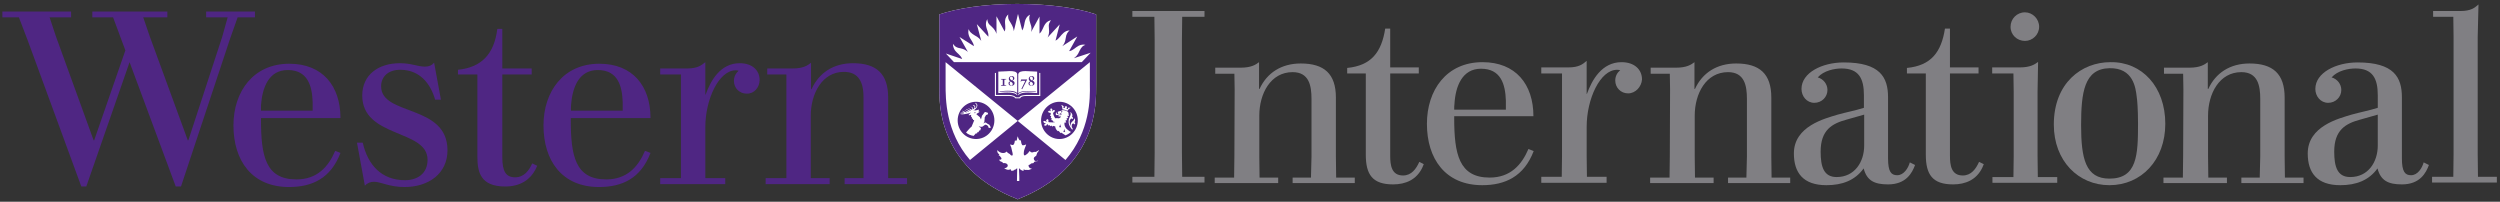 <?xml version="1.0" encoding="utf-8"?>
<!-- Generator: Adobe Illustrator 23.0.3, SVG Export Plug-In . SVG Version: 6.00 Build 0)  -->
<svg version="1.1" id="Layer_1" xmlns="http://www.w3.org/2000/svg" xmlns:xlink="http://www.w3.org/1999/xlink" x="0px" y="0px"
	 viewBox="0 0 953.1 76.9" style="enable-background:new 0 0 953.1 76.9;" xml:space="preserve">
<rect x="0" y="0" width="953.1" height="76.9" fill="#333333" stroke="none"/>
<style type="text/css">
	.st0{fill:#4F2683;}
	.st1{fill:#FFFFFF;}
	.st2{fill:#807F83;}
</style>
<g>
	<path class="st0" d="M165.5,23.9c-0.8,1-2,1.5-3.4,1.5c-3.1,0-5-1.3-9.7-1.3c-8.1,0-14.3,4.4-14.3,12.3c0,16.3,24.9,12.8,24.9,24.5
		c0,5.3-3.9,7.8-8.6,7.8c-8.9,0-14.2-5.8-16.1-14.3h-2.2l3,16.4c1-1.1,2.2-1.5,3.5-1.5c2.6,0,5.8,2,11.6,2c9.3,0,16.4-5.2,16.4-14
		c0-17.7-25.3-13-25.3-24.4c0-3.6,2.6-6.3,7.3-6.3c7.4,0,11.5,5.2,13.3,11.4h2.2L165.5,23.9z M291.9,67.9v2.3h24.4v-2.3h-7.2V44.1
		c0-8.5,4.4-16.7,12.6-16.7c4.6,0,7.5,2.6,7.5,9.5v31H322v2.3h23.8v-2.3h-7.2V37.2c0-9.1-4.5-13.1-13.4-13.1c-7.5,0-13,3.7-15.8,9.9
		h-0.2V23.9c-1.2,1-2.9,2.2-7,2.2c-2.6,0-9.7,0-9.7,0v2.3h7.3v39.5H291.9z M202.9,62.3c-1.2,2.7-3.1,5.3-6.5,5.3
		c-3.5,0-4.9-2.2-4.9-7.6V28.4h11.2v-2.3h-11.2V11h-1.9c-1.2,9.7-6.1,14.7-15,15.6v1.8l0,0h0h7.4v31.3c0,5.8,1.1,11.4,10.6,11.4
		c6,0,9.6-2.8,11.5-6.4l0.7-1.5L202.9,62.3z M289.6,30.5c0-3.6-2.7-6.4-7.6-6.4c-7.4,0-11.1,6.7-13,12h-0.1V23.7
		c-1.5,1.2-3,2.4-6.9,2.4c-2.9,0-10.3,0-10.3,0v2.3h7.9v39.5h-7.9v2.3h24.8v-2.3h-7.6V48.4c0-10.4,5.1-21.6,11.6-21.6
		c0.5,0,0.8,0.1,1.1,0.2c-1.1,0.9-1.8,2.3-1.8,3.8c0,2.9,2.2,4.9,4.9,4.9C287.5,35.8,289.6,33.3,289.6,30.5z M127.8,57.5
		c-2.6,6.1-6.9,10.9-14.8,10.9c-11.8,0-13.5-9-13.5-22.8V45h30.3c0-12.2-6.8-20.7-19.5-20.7C96.5,24.3,89,35,89,47.8
		c0,13.4,7,23.5,21.2,23.5c8.8,0,15.9-3.3,19.6-13L127.8,57.5z M99.5,40.1c0.5-6.8,3-13.4,10.2-13.4c7.6,0,9.3,6,9.5,12.3
		c0,0.6,0,2.6,0,3.2H99.5C99.5,41.5,99.5,40.7,99.5,40.1z M245.9,57.5c-2.6,6.1-6.9,10.9-14.8,10.9c-11.8,0-13.5-9-13.5-22.8V45H248
		c0-12.2-6.8-20.7-19.5-20.7c-13.8,0-21.3,10.7-21.3,23.5c0,13.4,7,23.5,21.2,23.5c8.8,0,15.9-3.3,19.6-13L245.9,57.5z M217.7,40.1
		c0.5-6.8,3-13.4,10.2-13.4c7.6,0,9.3,6,9.5,12.3c0,0.6,0,2.6,0,3.2h-19.7C217.6,41.5,217.7,40.7,217.7,40.1z M49.4,23.7
		c-4,11.6-16.5,47.4-16.5,47.4H31L10.6,15.5L7.2,6.6H0.9V4.4h26.2v2.2h-8.2l2.5,7.5l14.3,39.4h0.2l11.9-34.3L43.1,6.6h-7.9V4.4h28.6
		v2.2h-9.2l2.5,7.3l14.5,39.6h0.2l12.9-39.4l2.1-7.5h-8.2V4.4h18.6v2.2h-6.6l-2.9,8.2L69,71.1h-2L49.4,23.7z"/>
	<g>
		<path class="st1" d="M417.9,32.3l0-26.8c-6.9-2.4-17.8-4-30.1-4c-12,0-22.7,1.6-29.7,4l0,27.2c0,4-0.2,11.1,3.5,19.6
			c4.5,10.5,13.3,18.5,25.8,23.4l0.6,0.3l0.6-0.3c12.5-5,21.2-12.9,25.8-23.4C418.1,43.8,417.9,36.1,417.9,32.3z"/>
		<path class="st0" d="M417.9,32.3l0-26.8c-6.9-2.4-17.8-4-30.1-4c-12,0-22.7,1.6-29.7,4l0,27.2c0,4-0.2,11.1,3.5,19.6
			c4.5,10.5,13.3,18.5,25.8,23.4l0.6,0.3l0.6-0.3c12.5-5,21.2-12.9,25.8-23.4C418.1,43.8,417.9,36.1,417.9,32.3z M394.6,61.6
			c-0.1,0-0.3,0.1-0.4,0.2c-0.1,0-0.1,0.1-0.1,0.1c0,0,0,0.1,0.1,0.1c-0.1,0.3-0.8,0.2-1,0.3c-0.2,0.1-0.4,0.3-0.5,0.4
			c-0.1,0.1-0.1,0.1-0.3,0.1c-0.4,0.1-0.3,0.4-0.2,0.7c0.1,0.3,0.3,0.5,0.5,0.6c0.1,0.1,0.5,0.2,0.7,0.2c-0.2,0.2-0.5,0.2-0.7,0.3
			c-0.1,0.1-0.3,0.1-0.4,0.2c-0.2,0-0.3,0-0.5,0c-0.3-0.1-0.5,0-0.7,0c-0.2,0-0.3,0-0.5-0.1c-0.1,0-0.2-0.1-0.3-0.1
			c-0.2,0,0,0.3,0,0.4c-0.3,0.3-0.9-0.1-1.2-0.3c-0.2-0.1-0.3-0.5-0.6-0.5c0,0.3,0,0.5,0,0.8c0,0.8,0.1,1.7,0.1,2.5c0,0.5,0,1,0,1.5
			h-0.9l0.1-4.8c-0.3,0-0.4,0.3-0.6,0.4c-0.1,0.1-0.3,0-0.4,0.1c-0.1,0.1-0.2,0.2-0.4,0.3c-0.1,0.1-0.3,0.1-0.5,0.1
			c-0.2,0-0.4,0-0.5-0.1c0.1-0.2,0-0.4-0.1-0.4c-0.1-0.1-0.3,0-0.5,0.1c-0.6,0.2-1.4-0.2-2-0.5c0,0,1.4-0.2,1.4-1.1
			c0-0.2-0.1-0.4-0.3-0.6c-0.2-0.1-0.5-0.3-0.7-0.3c-0.3-0.1-0.6,0-0.8,0c0-0.1-0.2-0.3-0.3-0.4c-0.1-0.1-0.3-0.1-0.5-0.2
			c-0.3-0.1-0.7-0.4-0.6-0.8c0.2,0.1,0.4,0.1,0.6,0c0.2-0.1,0.2-0.2,0.2-0.4c0-0.3-0.3-0.4-0.4-0.6c-0.1-0.2-0.1-0.3-0.3-0.4
			c-0.1-0.1-0.4-0.1-0.4-0.3c0.3,0.1,0.3-0.1,0.2-0.3c-0.2-0.2-0.4-0.3-0.5-0.5c-0.1-0.2-0.2-0.5-0.2-0.7c0-0.1,0-0.3,0.1-0.3
			c0.1,0,0.1,0.1,0.2,0.2c0.2,0.2,0.4,0.4,0.7,0.5c0.3,0.2,0.4,0.2,0.8,0.3c0.7,0.1,1.1,0,1.5-0.3c0.1-0.1,0.2-0.2,0.3-0.2
			c0.1,0.2,0.5,0.6,0.8,0.7c0.3,0.1,0.6,0.4,0.7,0.6c0.5,0.4,0.8,0.2,0.8-0.2c0-0.3-0.1-0.8-0.2-1.1c-0.1-0.5-0.2-0.8-0.3-1.3
			c0-0.3-0.2-0.6-0.3-0.8c-0.1-0.2-0.3-0.8,0.1-0.6c0.2,0.1,0.4,0.2,0.7,0.2c0.5-0.1,0.6-0.6,0.7-1c0-0.2,0.1-0.4,0.1-0.6
			c0-0.1,0.1-0.2,0.2-0.2c0,0.1,0.1,0.2,0.2,0.2c0.2,0,0.4-0.3,0.4-0.5c0-0.2,0.1-0.4,0.1-0.5c0.1-0.3,0.1-0.6,0.2-0.8
			c0,0.2,0.1,0.5,0.2,0.6c0.1,0.3,0.2,0.6,0.4,0.8c0.1,0.2,0.3,0.3,0.6,0.2c0.1,0.3,0.1,1.2,0.4,1.6c0.1,0.3,0.3,0.3,0.5,0.3
			c0.2,0,0.3-0.1,0.5-0.1c0.2-0.1,0.4-0.2,0.5-0.2c0.1,0,0.1,0,0.1,0.1c0,0.2-0.3,0.7-0.3,0.8c-0.1,0.3-0.2,0.5-0.3,0.8
			c-0.1,0.2-0.1,0.5-0.2,0.7c0,0.2-0.1,0.5-0.1,0.9c0,0.2,0,0.7,0.2,0.8c0.3,0.2,0.6-0.2,0.8-0.3c0.3-0.2,0.5-0.4,0.7-0.6
			c0.1-0.2,0.4-0.7,0.7-0.7c0,0.2,0.3,0.5,0.7,0.5c0.3,0,0.5,0,0.6-0.1c0.2-0.1,0.2-0.1,0.4-0.1c0.5,0.2,1.3-0.4,1.6-0.7
			c0.1,0.1,0,0.3-0.1,0.5c-0.2,0.3-0.5,0.5-0.5,0.7c0,0.2-0.3,0.6-0.3,0.9c-0.1,0.1-0.3,0.3-0.5,0.4c-0.4,0.3-0.6,0.6-0.4,1.1
			c0.1,0.4,0.4,0.6,0.8,0.6c0.3,0,0.5-0.2,0.6-0.2c0.1,0-0.1,0.2-0.2,0.3C395,61.4,394.8,61.5,394.6,61.6z M412.4,23.7h-48.7
			l-3.1-3.3l6.2,2.1c-0.5-1.5-1.9-2.1-2.8-3.4c-0.5-0.8-0.7-1.6-0.7-2.4c0.2,0.3,0.5,0.7,0.9,1c0.4,0.3,1.1,0.6,1.9,0.7
			c1.5,0.3,2.2,0.8,2.9,1.4l-3.2-5.7l5.5,3.5c-0.2-1.6-1.4-2.5-1.9-4c-0.3-0.9-0.3-1.7-0.1-2.5c0.1,0.3,0.3,0.8,0.7,1.2
			c0.4,0.4,0.9,0.8,1.6,1.2c1.4,0.7,2,1.4,2.5,2.1l-1.7-6.4l4.4,4.8c0.2-1.6-0.7-2.7-0.9-4.3c-0.1-1,0.1-1.7,0.5-2.4
			c0,0.3,0.1,0.8,0.3,1.3c0.2,0.5,0.7,1,1.3,1.5c1.2,1.1,1.6,1.9,1.9,2.8l0-6.7L383,12c0.6-1.4,0-2.8,0.2-4.3
			c0.1-0.9,0.6-1.7,1.2-2.2c-0.1,0.3-0.1,0.8,0,1.4c0.1,0.5,0.4,1.1,0.9,1.8c0.9,1.4,1.1,2.3,1.2,3.2l0,0l1.6-6.6l1.6,6.3
			c0.9-1.3,0.7-2.8,1.3-4.2c0.4-0.9,0.9-1.4,1.7-1.8c-0.2,0.3-0.3,0.8-0.3,1.3c0,0.5,0.1,1.2,0.4,2c0.6,1.5,0.5,2.4,0.3,3.3l3.2-5.9
			l0,6.5c1.2-1,1.3-2.5,2.3-3.8c0.6-0.8,1.3-1.1,2.1-1.3c-0.2,0.2-0.5,0.7-0.7,1.2c-0.2,0.5-0.2,1.2-0.1,2c0.2,1.6-0.1,2.5-0.5,3.4
			l0,0l4.6-5l-1.6,6.2c1.4-0.7,1.9-2,3.1-3c0.7-0.6,1.5-0.9,2.3-0.9c-0.3,0.2-0.6,0.5-0.9,1c-0.3,0.5-0.5,1.1-0.6,1.9
			c-0.2,1.6-0.7,2.4-1.3,3.1l0,0l5.7-3.7l-3.1,5.6c1.5-0.2,2.3-1.4,3.7-2.1c0.9-0.4,1.7-0.5,2.5-0.3c-0.3,0.1-0.8,0.3-1.2,0.7
			c-0.4,0.4-0.7,0.9-1.1,1.7c-0.6,1.5-1.3,2.1-2.1,2.7l0,0l6.4-2.1L412.4,23.7z M387.1,37.5c-0.1-0.1-0.4-0.9-2.3-0.9h-5.5v-8.8h0.4
			v8.4h5c0.4,0,0.7,0,1,0.1c1,0.2,1.4,0.6,1.6,0.8h1.3c0.2-0.3,0.6-0.7,1.6-0.8c0.3,0,0.6-0.1,1-0.1h5v-8.4h0.4v8.8h-5.5
			c-1.9,0-2.2,0.8-2.2,0.9H387.1z M387.8,36v0.4c-0.8-1.4-4.2-1.2-7.2-0.9v-8.2c1.6,0,3.2-0.2,4.4-0.2c1.5,0,2.6,0.2,2.8,1.1v7.3
			c-0.9-1.1-3.8-1-6.7-0.7v0.2C384,34.8,387.1,34.7,387.8,36z M381.6,32.7c0.3,0,0.7,0,1,0c0.4,0,0.7,0,1,0v-0.2h-0.2
			c-0.5,0-0.5,0-0.5-0.4v-1.4c0-0.4,0.1-0.4,0.4-0.4h0.3v-0.2c-0.3,0-0.7,0-1,0c-0.3,0-0.7,0-1,0v0.2h0.3c0.3,0,0.4,0,0.4,0.4v1.4
			c0,0.3,0,0.4-0.5,0.4h-0.2V32.7z M385.2,31c-0.4-0.2-0.6-0.6-0.6-1c0-0.4,0.3-1,1.1-1c0.7,0,1,0.4,1,0.8c0,0.4-0.1,0.6-0.7,0.9
			c0.6,0.3,0.8,0.6,0.8,1c0,0.6-0.5,1-1.2,1c-0.7,0-1.1-0.4-1.1-0.9C384.4,31.4,384.8,31.1,385.2,31z M386.1,32
			c0-0.3-0.1-0.5-0.8-0.9c-0.3,0.2-0.4,0.5-0.4,0.7c0,0.5,0.4,0.8,0.7,0.8C385.9,32.6,386.1,32.3,386.1,32z M385.8,30.7
			c0.3-0.2,0.4-0.4,0.4-0.8c0-0.4-0.3-0.7-0.6-0.7c-0.4,0-0.6,0.3-0.6,0.6C385,30.1,385.3,30.4,385.8,30.7z M391,27.1
			c1.2,0,2.8,0.2,4.4,0.2v8.2c-3-0.3-6.4-0.5-7.2,0.9V36c0.7-1.3,3.8-1.2,6.7-0.9v-0.2c-3-0.3-5.8-0.4-6.7,0.7v-7.3
			C388.4,27.3,389.5,27.1,391,27.1z M389.1,31.1h0.2l0.1-0.3h1.5l-1.5,3.1l0.3,0.1l1.9-3.7l0,0h-2.3L389.1,31.1z M392.8,31
			c-0.4-0.2-0.6-0.6-0.6-1c0-0.4,0.3-1,1.1-1c0.7,0,1,0.4,1,0.8c0,0.4-0.1,0.6-0.7,0.9c0.6,0.3,0.8,0.6,0.8,1c0,0.6-0.5,1-1.2,1
			c-0.7,0-1.1-0.4-1.1-0.9C392.1,31.4,392.5,31.1,392.8,31z M393.8,32c0-0.3-0.1-0.5-0.8-0.9c-0.3,0.2-0.5,0.5-0.5,0.7
			c0,0.5,0.4,0.8,0.7,0.8C393.6,32.6,393.8,32.3,393.8,32z M393.4,30.7c0.3-0.2,0.4-0.4,0.4-0.8c0-0.4-0.3-0.7-0.6-0.7
			c-0.4,0-0.6,0.3-0.6,0.6C392.7,30.1,392.9,30.4,393.4,30.7z M406.2,61L388,46.1L369.8,61c-9.4-10.9-9.3-23.5-9.3-28.7v-8.6h0
			L388,46.1l27.5-22.4h0l0,8.6C415.6,37.4,415.7,50,406.2,61z M372.1,53c3.9,0,7-3.2,7-7.1c0-3.9-3.1-7.1-7-7.1c-3.9,0-7,3.2-7,7.1
			C365.1,49.8,368.2,53,372.1,53z M376.7,43c0,0.2-0.1,0.6-0.2,0.7c-0.1,0-0.3,0-0.4,0.1c-0.1,0-0.1,0-0.2,0.1
			c-0.2,0.3-0.3,0.6-0.5,0.9c0,0.4,0,0.8-0.1,1.3c0,0.2,0,0.4-0.1,0.6c-0.2,0.2-0.3,0.3-0.5,0.4c0,0-0.1,0.1,0,0
			c0.1,0,0.4-0.2,0.5-0.2c0.2-0.1,0.5-0.4,0.9,0c0.2,0.2,0.4,0.3,0.8,0.5c0.1,0.1,0.2,0.1,0.3,0.2c0.1,0.1,0.2,0.4,0.3,0.5
			c0.2,0.3,0.2,0.5,0.2,0.6c-0.1,0.1-0.6,0.1-0.8,0c-0.1-0.1-0.1-0.3-0.1-0.4c-0.1-0.2-0.1-0.2-0.2-0.3c-0.1-0.1-0.2-0.2-0.4-0.3
			c-0.4-0.2-0.4-0.2-0.7-0.1c-0.2,0.1-0.6,0.5-1,0.7c-0.3,0.1-1.1,0-1.4-0.2c0.1,0.2,0.5,0.5,0.9,0.7c0,0.1-0.2,0.8-0.4,1.1
			c0-0.1-0.1-0.2-0.2-0.2c-0.2,0-0.2,0.5-0.4,0.8c0-0.1-0.1-0.2-0.2-0.2c-0.2,0-0.2,0.5-0.4,0.7c0-0.1-0.1-0.2-0.2-0.2
			c-0.1,0-0.2,0.1-0.3,0.2c-0.3,0.3-0.4,0.5-0.7,0.8c-1-0.1-2.4-0.7-2.9-1.3c0.9-1,1.7-2,2.1-2.2c0.2-0.6,0.8-1.8,1-2.4
			c0-0.1-0.1-0.1-0.1-0.2c-0.1,0.1-0.3,0.1-0.4,0.1c0.1-0.2,0.1-0.4,0-0.6c-0.1,0.1-0.2,0.1-0.4,0c0.1-0.2,0.1-0.4,0-0.6
			c0,0,0,0,0,0c-0.1,0.1-0.3,0.1-0.3,0c0.1-0.2,0.1-0.4,0-0.7c0,0,0,0,0-0.1c-0.2,0.1-0.8,0.2-0.9,0.1c-0.1-0.1,0.4-0.6,0.9-1
			c-0.4,0.2-1,0.4-1.8,0.5c-0.5,0.1-1.5,0.3-2.2,0.1c-0.1,0-0.1-0.2,0-0.2c0.4,0,0.9,0,1.2-0.1c0.1,0,0.3-0.1,0-0.2
			c-0.3-0.1-0.8-0.1-1.1-0.2c-0.1,0,0-0.1,0-0.1c0.3,0,0.7,0.1,1,0.1c0.2,0,0.2,0,0.1-0.1c-0.1-0.1-0.3-0.2-0.6-0.4
			c-0.1,0,0-0.1,0-0.1c0.2,0,0.9,0.4,1.4,0.6c0.1,0,0.2,0.1,0.3,0c0.1,0,0.1-0.1,0.1-0.1c0-0.1-0.5-0.4-0.8-0.5
			c-0.1-0.1,0-0.1,0.1-0.1c0.3,0.1,0.9,0.4,1.2,0.4c0.2,0,0.3,0,0.3-0.1c0-0.1-0.9-0.5-1.1-0.7c0,0,0-0.1,0.1-0.1
			c0.4,0.1,1.3,0.6,1.6,0.6c0,0,0.1,0,0.1-0.1c0-0.2-0.7-0.5-0.9-0.7c-0.1-0.1,0-0.1,0.1-0.1c0.3,0.1,0.7,0.3,0.9,0.4
			c0.1,0.1,0.2,0.1,0.3,0.1c0.2,0,0.3-0.2,0.2-0.5c-0.1-0.3-0.4-0.5-0.6-0.5c-0.2-0.1-0.1-0.2,0.1-0.1c0.4,0.1,0.7,0.3,0.8,0.6
			c0,0.1,0,0.1,0,0.2c0,0.2,0.1,0.1,0.3,0c0.2-0.3,0.3-0.6,0.2-0.8c-0.1-0.4-0.6-0.5-0.6-0.6c0,0,0-0.1,0.1-0.1
			c0.2,0,0.7,0.2,0.8,0.6c0,0.2,0,0.4,0,0.6c0,0,0,0.1,0.1,0c0.3-0.3,0.5-0.7,0.4-1.2c-0.1-0.5-0.5-0.6-0.6-0.7c0,0,0,0,0.1-0.1
			c0.2,0,0.7,0.3,0.8,0.8c0.1,0.4-0.1,1.4-1.5,2.1c0.6-0.1,0.7-0.1,0.8,0c0.7-0.2,1.1-0.3,1.3-0.3c0.2,0.3-0.2,0.4-0.2,0.6
			c0,0.2,0.5-0.1,0.4,0.2c-0.1,0.3-0.3,0.3-0.5,0.4c-0.1,0.1-0.5,0.4-0.7,0.5c0.7,0.5,1.3,1.2,1.4,1.2c0,0.1,0.2,0.4,0.4,0.8
			c0,0,0,0,0,0c0.1-0.3,0.2-0.8,0.3-1c0.1-0.2,0-0.3,0.1-0.4c0.1-0.1,0.2-0.3,0.4-0.5c0.1-0.2,0.4-0.6,0.5-0.7
			c0.1-0.2,0.3-0.2,0.5-0.2C376.3,43,376.6,43,376.7,43z M371.4,43c0,0,0.1-0.1,0.1-0.1c0.1-0.1,0.3-0.1,0.4-0.1
			c0,0.1,0,0.2-0.1,0.3c-0.1,0.1-0.2,0.1-0.3,0C371.6,43.1,371.5,43.1,371.4,43C371.4,43.1,371.4,43,371.4,43z M396.9,45.9
			c0-3.9,3.2-7.1,7-7.1c3.9,0,7,3.2,7,7.1c0,3.9-3.2,7.1-7,7.1C400,53,396.9,49.7,396.9,45.9z M407.1,41.1c0,0.1,0.1,0.1,0.1,0.2
			c0,0.2-0.1,0.3-0.3,0.3c-0.2,0-0.3-0.1-0.3-0.3c0-0.2,0.1-0.3,0.3-0.3l-0.4-0.6l-0.6,0.3c0.1,0.1,0.1,0.1,0.1,0.2
			c0,0.2-0.1,0.3-0.3,0.3c-0.2,0-0.3-0.1-0.3-0.3c0-0.1,0.1-0.3,0.2-0.3c-0.2-0.2-0.6-0.5-1-0.6c0.3,0.5,0.5,1.2,0.4,1.7
			c0.4,0,1.5,0.3,1.9,0.6c0.3-0.5,0.8-1,1.4-1.2C408,41.1,407.5,41,407.1,41.1z M405.2,42.5c0,0-0.1,0-0.1,0c0,0-0.1,0-0.1,0
			c0,0-0.1-0.1-0.2-0.1c-0.2,0-0.3,0.1-0.3,0.2c0,0.1,0,0.1,0,0.2c0,0,0.1,0.1,0.1,0.1c0,0,0.1,0,0.1,0l0,0c0.1,0,0.1-0.1,0.1-0.2
			C405,42.6,405,42.6,405.2,42.5C405.2,42.6,405.2,42.5,405.2,42.5C405.2,42.5,405.2,42.5,405.2,42.5z M403.3,42.6
			c0,0.1,0,0.1,0,0.2c0,0,0,0,0,0c0,0.1,0,0.2,0,0.4c0,0.1,0.1,0.1,0.3,0.2c0,0,0,0.1,0,0.1c0,0,0,0,0,0c-0.1,0-0.2,0-0.3,0
			c-0.3,0-0.5-0.2-0.4-0.5c0-0.1,0-0.1,0-0.1c0,0,0,0,0-0.1c-0.1,0-0.4,0.2-0.4,0.6c0,0.3,0.1,0.5,0.4,0.5c0.1,0,0.3,0,0.6-0.1
			c0.4-0.1,0.8-0.2,1,0.1c-0.2,0-0.7,0-0.8,0c-0.2,0-0.3,0.5-0.1,0.5c0.2,0,0.8,0,0.9,0c-0.1,0.3-0.5,0.7-0.9,0.7
			c-0.3-0.1-1-0.1-1.3,0c-0.4-0.5-0.7-1.4-0.8-1.7c0-0.1,0-0.3,0-0.4c0.1-0.2,0.4-0.2,0.5-0.4c0.1-0.1,0-0.2,0.1-0.4
			c0-0.1,0.1-0.2,0-0.3c-0.1,0.1-0.2,0.1-0.3,0.1c-0.1,0-0.2-0.1-0.3,0c-0.1,0.1-0.2,0.2-0.3,0.4c-0.1,0.1-0.1,0-0.1-0.1
			c0-0.2,0.1-0.3,0.1-0.5c0-0.2-0.2-0.3-0.3-0.4c-0.1,0-0.2-0.1-0.2-0.1c-0.1,0-0.2,0-0.2,0c0,0,0.1,0.1,0.1,0.1
			c0,0.2-0.2,0.2-0.2,0.4c0,0.2,0.2,0.4,0.2,0.5c0,0.1-0.1,0.1-0.1,0.1c-0.1-0.1-0.3-0.2-0.5-0.2c-0.1,0-0.2,0.1-0.3,0.2
			c-0.1,0-0.3,0-0.2,0.1c0.1,0,0.2,0.1,0.2,0.2c0,0.1,0,0.2,0.1,0.2c0.1,0.1,0.4,0.1,0.6,0.1c0.1,0,0.2,0.1,0.2,0.3
			c0,0.1,0,0.3-0.1,0.4c-0.1,0.2-0.2,0.4-0.1,0.6c0-0.1,0.1-0.1,0.2-0.1c0.1,0,0.2,0.1,0.1,0.3c-0.1,0.2-0.1,0.4-0.1,0.6
			c0-0.1,0.1-0.1,0.2-0.1c0.1,0,0.2,0.1,0.1,0.3c-0.1,0.2-0.1,0.4,0,0.6c0-0.1,0.1-0.1,0.2-0.1c0.1,0,0.2,0.1,0.2,0.2
			c0.1,0.3,0.3,0.5,0.9,0.5c-0.2,0.3-1.7,0.1-2.3,0.1c-0.1,0-0.2-0.1-0.2-0.2c-0.1-0.2,0.1-0.4,0-0.7c-0.1-0.1-0.2-0.2-0.3-0.2
			c0,0-0.2-0.2-0.3-0.1c0,0.1,0,0.2-0.1,0.3c-0.1,0.1-0.1,0.1-0.2,0.2c0,0.2,0.1,0.3,0.2,0.5c0,0.1,0,0.2-0.1,0.1
			c-0.1-0.1-0.4-0.4-0.6-0.4c-0.2,0-0.2,0.1-0.3,0.1c-0.1,0-0.3,0-0.3,0.2c0.1,0,0.2,0.1,0.2,0.2c0,0.1,0,0.2,0.1,0.2
			c0.2,0.2,0.5,0.1,0.7,0.1c0.1,0,0.1,0.1,0,0.1c-0.2,0.1-0.4,0.2-0.5,0.3c-0.1,0.1,0,0.3,0,0.4c0,0.1-0.1,0.2,0,0.3
			c0.1-0.1,0.1-0.1,0.3-0.1c0.1,0,0.2,0.1,0.3,0c0.2-0.1,0.2-0.2,0.3-0.4c0-0.1,0.1-0.1,0.2-0.1c0.1,0,0.1,0,0.2,0.1
			c0.1,0.1,0.1,0.4,0.5,0.4c0,0,0-0.1,0-0.1c0-0.1,0-0.1,0.1-0.1c0.1,0,0.1,0,0.2,0.2c0.1,0.2,0.2,0.2,0.4,0.2c0,0,0-0.1,0-0.1
			c0-0.1,0-0.1,0.1-0.1c0,0,0.1,0,0.2,0.1c0.1,0.2,0.2,0.3,0.4,0.3c-0.1-0.1,0-0.3,0.1-0.3c0.1,0,0.5,0.1,0.8,0.2
			c0,0.7,0.4,1.4,1.1,1.9c0-0.1,0-0.2,0.1-0.2c0.3,0,0.4,0.6,1,0.9c0-0.1,0-0.2,0.1-0.2c0.1,0,0.2,0,0.2,0.1
			c0.5,0.3,1.1,0.7,1.4,0.9c0.6-0.2,1.5-0.7,2.1-1.3c-0.4-0.1-1.4-0.9-1.7-1.2c-0.6-0.7-0.8-1.3-0.8-1.9c0-0.2,0-0.3,0.1-0.5
			c0.2,0.1,0.5,0.1,0.6-0.1c-0.3-0.2-0.2-0.7-0.2-0.8c0.2,0.1,0.5,0.1,0.6,0c-0.2-0.1-0.3-0.5-0.2-0.8c0.1,0.1,0.4,0.1,0.6,0
			c-0.2-0.2-0.4-0.5-0.3-0.9c0.1,0.1,0.3,0.2,0.5,0.1c-0.1-0.2-0.1-0.5-0.1-0.7c0-0.3-0.1-0.6-0.2-0.8c-0.3-0.3-1.3-0.7-1.9-0.7
			c-0.1,0-0.2,0-0.2,0c-0.2,0-0.3,0.1-0.3,0.1c-0.1,0.1-0.3,0.2-0.5,0.2C403.8,42.4,403.4,42.5,403.3,42.6z M404.2,47.3L404.2,47.3
			c-0.1,0.4-0.3,1-0.5,1.3l0.3-0.2l0.2,0.2l0.2-0.2l0.2,0.2C404.5,48.4,404.2,47.7,404.2,47.3z M408.9,49.3c0.1-0.1,0.1-0.2,0.1-0.2
			c-0.3-0.4-0.5-0.8-0.4-1.3c0-0.5,0.3-0.7,0.6-0.7c0.2,0,0.4,0.2,0.4,0.4c0.2-0.2,0.3-0.3,0.3-0.5c0-0.1-0.1-0.4-0.3-0.4
			c0.4-0.4,0.4-1.2-0.1-1.5c0.1,0.6-0.4,1-0.8,1.3c-0.5,0.5-0.6,1.1-0.5,1.7c-0.3-0.6-0.4-1.2-0.4-1.7c0-0.6,0.4-1.3,0.8-1.2
			c0.1,0,0.3,0.1,0.4,0.2c0.2-0.4,0.1-0.8-0.3-0.8c0.4-0.9-0.2-1.7-0.7-1.9c0.1,0.3,0.2,0.5,0.2,0.8c-0.1,0.8-0.8,1.5-0.8,2.7
			c-0.1,1.3,0.7,2.5,1.4,3.3C408.7,49.5,408.8,49.4,408.9,49.3z M405.8,49.1L405.8,49.1c-0.1,0.4-0.3,1-0.5,1.3l0.3-0.2l0.2,0.2
			l0.2-0.2l0.2,0.2C406,50.2,405.8,49.6,405.8,49.1z M404.6,43.8c0-0.1,0.1-0.2,0.1-0.3c0,0,0-0.1-0.1-0.2c-0.1,0-0.2-0.1-0.3-0.1
			c-0.1,0-0.3,0-0.3,0.1c0,0,0,0.1,0,0.1C404.1,43.5,404.4,43.6,404.6,43.8z"/>
	</g>
</g>
<g>
	<path class="st2" d="M459.2,4.2v2.2h-8.5l-0.1,8.6v43.3l0.1,9.1h8.5v2.2h-27.5v-2.2h8.4l0.1-9.1V15l-0.1-8.6h-8.4V4.2H459.2z"/>
	<path class="st2" d="M470.5,67.5l0.1-8l0.1-25.4l-0.1-6h-7.3v-2.3c7.1,0,9.7,0,9.7,0c4.1,0,5.8-1.2,7-2.1v10.2h0.2
		c2.8-6.1,8.3-9.7,15.7-9.7c8.9,0,13.4,3.9,13.4,13v22.5l0.1,8h7.1v2.1h-23.7v-2.1h7l0.2-8v-22c0-5-0.9-10.2-7.2-10.2
		c-8.4,0-12.7,8.2-12.7,16.6v15.6l0.1,8h7.1v2.1h-24.2v-2.1H470.5z"/>
	<path class="st2" d="M542.8,62.6l-0.6,1.4c-2.2,4.5-6.3,6.3-11.1,6.3c-7.9,0-10.4-3.8-10.4-11.3V28h-7.1v-2.1
		c9.2-0.9,13.1-6,14.5-15h1.9v14.8h10.9V28h-10.9v31.4c0,3.6,0.5,7.5,4.9,7.5c3.2,0,5-2.5,6.2-5.2L542.8,62.6z"/>
	<path class="st2" d="M584.7,57.6c-3.7,9.7-10.9,13-19.6,13C551,70.6,544,60.5,544,47.2c0-12.8,7.4-23.5,21.2-23.5
		c12.6,0,19.4,8.4,19.4,20.6h-30.2v0.7c0,13.7,1.8,22.7,13.5,22.7c7.9,0,12.2-4.8,14.8-10.9L584.7,57.6z M554.4,41.8h19.7
		c0-0.6,0-2.8,0-3.4c-0.2-6.3-1.9-12.2-9.5-12.2c-7.1,0-9.7,6.6-10.1,13.4C554.4,40.1,554.4,41.1,554.4,41.8z"/>
	<path class="st2" d="M620.7,35.6c-2.8,0-4.9-2.2-4.9-4.9c0-1.6,0.7-3,1.9-3.9c-0.3-0.1-0.6-0.2-1.2-0.2c-6.5,0-11.6,11.2-11.6,21.7
		v11.3l0.1,7.8h7.5v2.3h-24.9v-2.3h7.8l0.1-7.8V28h-7.9v-2.3h10.3c4,0,5.5-1.2,7-2.5v12.6h0.1c1.9-5.3,5.7-12.1,13.2-12.1
		c4.9,0,7.8,2.8,7.8,6.6C625.8,33.1,623.5,35.6,620.7,35.6z"/>
	<path class="st2" d="M636.5,67.5l0.1-8l0.1-25.4l-0.1-6h-7.3v-2.3c7.1,0,9.7,0,9.7,0c4.1,0,5.8-1.2,7-2.1v10.2h0.2
		c2.8-6.1,8.3-9.7,15.7-9.7c8.9,0,13.4,3.9,13.4,13v22.5l0.1,8h7.1v2.1h-23.7v-2.1h7l0.2-8v-22c0-5-0.9-10.2-7.2-10.2
		c-8.4,0-12.7,8.2-12.7,16.6v15.6l0.1,8h7.1v2.1h-24.2v-2.1H636.5z"/>
	<path class="st2" d="M730.1,62.9c-1.1,3-3.4,7.4-10.3,7.4c-5.3,0-8.1-1.5-9.3-6.1c-3.3,4.6-8.2,6.4-14.2,6.4
		c-8.9,0-12.4-4.8-12.4-12.1c0-10.4,11.8-13.3,16.7-14.8c3.6-1,6.5-1.5,10-2.6v-4.8c0-6.3-1.9-10.2-8.5-10.2c-2.7,0-6.8,0.8-9.1,3.4
		c2.1,0.6,3.7,2.5,3.7,4.8c0,2.7-2.2,4.9-5,4.9c-2.9,0-4.9-2.5-4.9-5.3c0-6.2,7.9-10.1,16.1-10.1c13.9,0,16.9,5.7,16.9,13.3v23.3
		c0,5.1,1.2,6.4,3.5,6.4c2.5,0,4.2-2.7,4.8-4.9L730.1,62.9z M710.7,43.7l-6.7,1.9c-5.5,1.5-9.9,3.9-9.9,12.2c0,5.8,1.2,9.7,6.1,9.7
		c6.9,0,10.5-5.8,10.5-12V43.7z"/>
	<path class="st2" d="M756.3,62.6l-0.6,1.4c-2.2,4.5-6.3,6.3-11.1,6.3c-7.9,0-10.4-3.8-10.4-11.3V28H727v-2.1
		c9.2-0.9,13.1-6,14.5-15h1.9v14.8h10.9V28h-10.9v31.4c0,3.6,0.5,7.5,4.9,7.5c3.2,0,5-2.5,6.2-5.2L756.3,62.6z"/>
	<path class="st2" d="M776.8,34.8v24.8l0.1,7.9h7.4v2.2h-24.7v-2.2h8l0.1-7.9V34.8l-0.1-6.8h-8.1v-2.3c7.1,0,10.5,0,10.5,0
		c4.1,0,5.8-1.2,7-2.1L776.8,34.8z M772,15.6c2.9,0,5.4-2.4,5.4-5.4c0-3-2.5-5.5-5.4-5.5c-3.1,0-5.5,2.5-5.5,5.5
		C766.5,13.3,769,15.6,772,15.6z"/>
	<path class="st2" d="M825.5,47.2c0,13.9-9.2,23.4-21.3,23.4c-11.8,0-21.2-9.2-21.2-23.1c0-15.9,10.6-23.8,21.6-23.8
		C816.6,23.5,825.5,33.1,825.5,47.2z M793.4,47.7c0,12.8,1.7,20.4,10.8,20.4c10.6,0,10.9-9.1,10.9-20.9c0-5.6-0.3-9.1-0.5-10.3
		c-0.4-3.4-1.3-11.1-10.4-10.9C794.6,26.2,793.4,35.2,793.4,47.7z"/>
	<path class="st2" d="M832.2,67.5l0.1-8l0.1-25.4l-0.1-6H825v-2.3c7.1,0,9.7,0,9.7,0c4.1,0,5.8-1.2,7-2.1v10.2h0.2
		c2.8-6.1,8.3-9.7,15.7-9.7c8.9,0,13.4,3.9,13.4,13v22.5l0.1,8h7.1v2.1h-23.7v-2.1h7l0.2-8v-22c0-5-0.9-10.2-7.2-10.2
		c-8.4,0-12.7,8.2-12.7,16.6v15.6l0.1,8h7.1v2.1h-24.2v-2.1H832.2z"/>
	<path class="st2" d="M926,62.9c-1.1,3-3.4,7.4-10.3,7.4c-5.3,0-8.1-1.5-9.3-6.1c-3.3,4.6-8.2,6.4-14.2,6.4
		c-8.9,0-12.4-4.8-12.4-12.1c0-10.4,11.8-13.3,16.7-14.8c3.6-1,6.5-1.5,10-2.6v-4.8c0-6.3-1.9-10.2-8.5-10.2c-2.7,0-6.8,0.8-9.1,3.4
		c2.1,0.6,3.7,2.5,3.7,4.8c0,2.7-2.2,4.9-5,4.9c-2.9,0-4.9-2.5-4.9-5.3c0-6.2,7.9-10.1,16.1-10.1c13.9,0,16.9,5.7,16.9,13.3v23.3
		c0,5.1,1.2,6.4,3.5,6.4c2.5,0,4.2-2.7,4.8-4.9L926,62.9z M906.5,43.7l-6.7,1.9c-5.5,1.5-9.9,3.9-9.9,12.2c0,5.8,1.2,9.7,6.1,9.7
		c6.9,0,10.5-5.8,10.5-12V43.7z"/>
	<path class="st2" d="M944.6,14.1v44.7l0.1,8.6h7.2v2.2h-24.7v-2.2h8.1l0.1-8.6V14.1l-0.1-7.7h-7.7V4.2H938c4,0,5.4-1.2,6.9-2.5
		L944.6,14.1z"/>
</g>
</svg>
